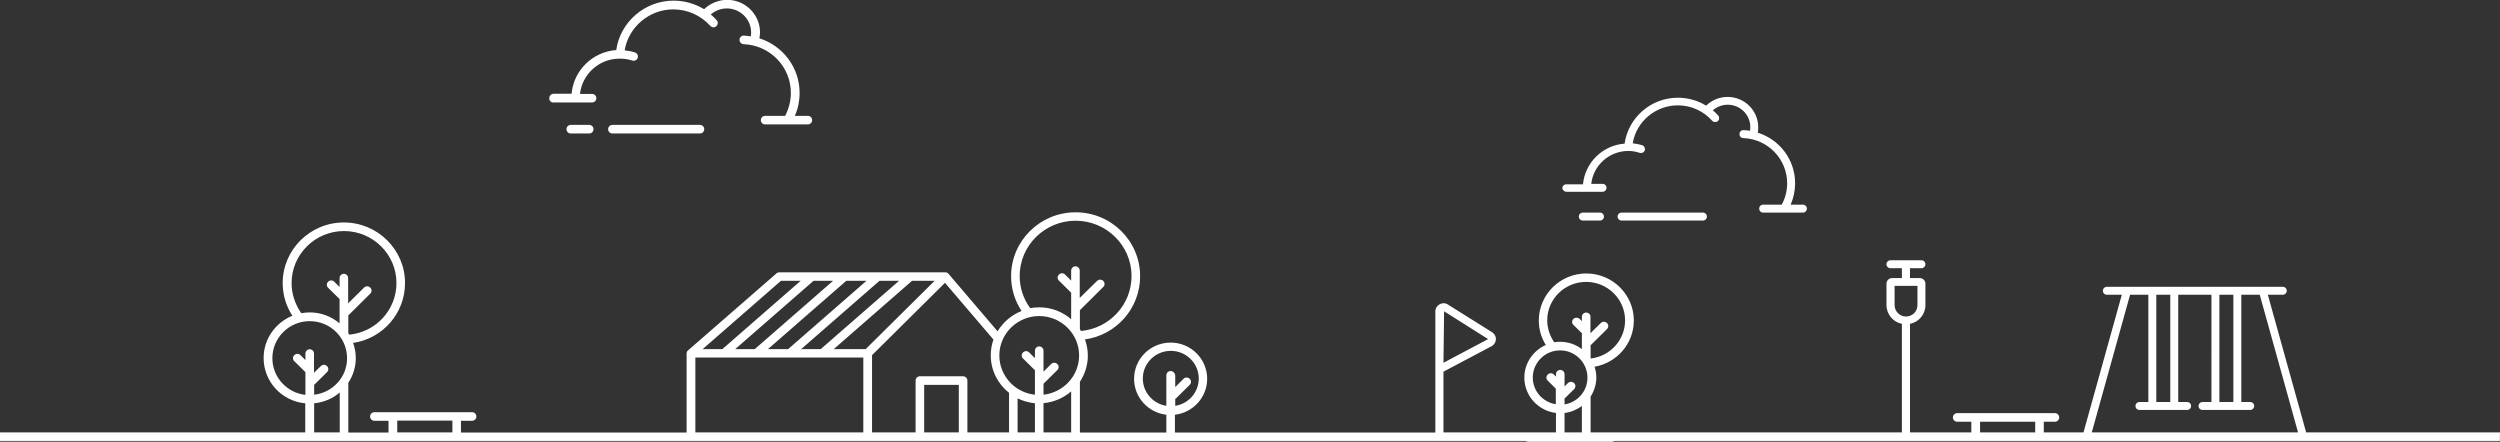 <?xml version="1.0" encoding="utf-8"?>
<!-- Generator: Adobe Illustrator 24.0.3, SVG Export Plug-In . SVG Version: 6.00 Build 0)  -->
<svg version="1.1" id="Layer_1" xmlns="http://www.w3.org/2000/svg" xmlns:xlink="http://www.w3.org/1999/xlink" x="0px" y="0px"
	 width="1573.3px" height="278px" viewBox="0 0 1573.3 278" enable-background="new 0 0 1573.3 278" xml:space="preserve">
<rect x="0" y="0" width="1573.3" height="278" fill="#333333" stroke="none"/>
<g>
	<path fill="#FFFFFF" d="M1573.3,272.1h-122l-24.1-86.6h9.4c1.4,0,2.5-1.1,2.5-2.5c0-1.4-1.1-2.5-2.5-2.5H1408c0,0,0,0,0,0
		c0,0,0,0,0,0h-13.8c0,0,0,0,0,0c0,0,0,0,0,0h-25.9c0,0,0,0,0,0c0,0,0,0,0,0h-13.8c0,0,0,0,0,0s0,0,0,0h-28.6
		c-1.4,0-2.5,1.1-2.5,2.5c0,1.4,1.1,2.5,2.5,2.5h9.4l-24.1,86.6h-25v-6.7h7c1.5,0,2.7-1.2,2.7-2.7c0-1.5-1.2-2.7-2.7-2.7h-61.5
		c-1.5,0-2.7,1.2-2.7,2.7c0,1.5,1.2,2.7,2.7,2.7h8.9v6.7h-38.6v-68.3c5.6-1.1,9.7-6,9.7-11.8v-13.5c0-1.9-1.6-3.5-3.5-3.5h-6.2v-6.2
		h7.2c1.4,0,2.5-1.1,2.5-2.5s-1.1-2.5-2.5-2.5h-19.5c-1.4,0-2.5,1.1-2.5,2.5s1.1,2.5,2.5,2.5h7.2v6.2h-6.2c-1.9,0-3.5,1.6-3.5,3.5
		V192c0,5.8,4.2,10.7,9.7,11.8v68.3H1001v-22.5c2.2-3.5,3.6-7.6,3.6-12c0-2.4-0.4-4.6-1.1-6.8c14.1-2.5,24.7-14.6,24.7-29.1
		c0-16.3-13.4-29.6-29.9-29.6c-16.5,0-29.9,13.3-29.9,29.6c0,5.5,1.5,10.7,4.4,15.4c-7.9,3.5-13.5,11.4-13.5,20.5
		c0,11.5,8.7,20.9,19.9,22.3v12.2h-70.8v-38.2l30.6-16.2c1.4-0.9,2.3-2.4,2.4-4.1c0.1-1.7-0.7-3.3-2.2-4.4l-27.6-17.3
		c-1.6-1.2-3.6-1.4-5.4-0.5c-1.8,0.9-2.9,2.6-2.9,4.5v36.5v0.1v39.7H739.4v-11.2c11.4-1.3,20.3-11,20.3-22.6
		c0-12.6-10.3-22.8-23-22.8c-12.7,0-23,10.2-23,22.8c0,11.7,8.9,21.3,20.3,22.6v11.2h-54.4v-31.7c0-0.1,0-0.1,0-0.2
		c3.1-4.8,5-10.4,5-16.5c0-3.6-0.7-7-1.8-10.2c19.8-2.8,34.7-19.6,34.7-39.8c0-22.2-18.2-40.2-40.6-40.2c-22.4,0-40.6,18-40.6,40.2
		c0,7.9,2.3,15.4,6.6,21.9c-6.3,2.5-11.6,7-15.1,12.8l-30.8-36.1c0,0-0.1,0-0.1-0.1c-0.1-0.1-0.1-0.1-0.2-0.2
		c-0.1-0.1-0.1-0.1-0.2-0.2c-0.1-0.1-0.2-0.1-0.3-0.2c-0.1,0-0.1-0.1-0.2-0.1c-0.1,0-0.2-0.1-0.3-0.1c-0.1,0-0.1,0-0.2-0.1
		c-0.1,0-0.2,0-0.3,0c-0.1,0-0.1,0-0.2,0c0,0,0,0-0.1,0c0,0,0,0-0.1,0H490.4c-0.7,0-1.3,0.2-1.8,0.7l-55.6,48.4c0,0,0,0,0,0
		c-0.2,0.2-0.3,0.3-0.5,0.5c0,0,0,0.1-0.1,0.1c-0.1,0.2-0.2,0.4-0.2,0.6c0,0,0,0.1,0,0.1c0,0.2-0.1,0.4-0.1,0.6v49.8H316.3
		c0,0,0,0,0,0h-26.2v-7.4h7c1.5,0,2.7-1.2,2.7-2.7c0-1.5-1.2-2.7-2.7-2.7h-61.5c-1.5,0-2.7,1.2-2.7,2.7c0,1.5,1.2,2.7,2.7,2.7h8.9
		v7.4h-25.3v-31.1c0-0.1,0-0.1,0-0.2c3-4.5,4.7-9.9,4.7-15.6c0-3.3-0.6-6.5-1.7-9.5c18.6-2.7,32.7-18.6,32.7-37.7
		c0-21-17.3-38.1-38.5-38.1c-21.2,0-38.5,17.1-38.5,38.1c0,7.4,2.1,14.5,6.1,20.6c-10.6,4.3-18.1,14.6-18.1,26.6
		c0,14.9,11.5,27.2,26.2,28.5v18.3h-28.1c0,0,0,0,0,0H0v5.4h960.2c0.4,0.3,1,0.5,1.5,0.5h52.7c0.6,0,1.1-0.2,1.5-0.5h557.3
		L1573.3,272.1z M908.8,195.9l27.7,17.5l-28.1,14.9L908.8,195.9z M183.5,178.1c0-18,14.8-32.7,33-32.7c18.2,0,33,14.7,33,32.7
		c0,16.9-12.9,30.9-29.7,32.5c-0.2-0.3-0.4-0.6-0.6-0.9c0,0,0,0,0,0v-11.2l13.8-13.7c1.1-1.1,1.1-2.8,0-3.8c-1.1-1.1-2.8-1.1-3.9,0
		l-10,9.9V175c0-1.5-1.2-2.7-2.7-2.7c-1.5,0-2.7,1.2-2.7,2.7v5.6l-3.3-3.3c-1.1-1.1-2.8-1.1-3.9,0c-1.1,1.1-1.1,2.8,0,3.8l7.2,7.1
		v15.3c-5.1-4.3-11.6-6.9-18.8-6.9c-1.8,0-3.6,0.2-5.3,0.5C185.7,191.5,183.5,185,183.5,178.1z M213.8,272.1h-16.1v-18.3
		c6.1-0.6,11.7-3,16.1-6.8V272.1z M197.7,248.4v-6.2l8.1-8c1.1-1.1,1.1-2.8,0-3.8c-1.1-1.1-2.8-1.1-3.9,0l-4.3,4.2v-12.1
		c0-1.5-1.2-2.7-2.7-2.7s-2.7,1.2-2.7,2.7v4.1l-3.1-3.1c-1.1-1.1-2.8-1.1-3.9,0c-1.1,1.1-1.1,2.8,0,3.8l7,6.9v14.3
		c-11.7-1.3-20.8-11.2-20.8-23.1c0-12.8,10.5-23.3,23.5-23.3c13,0,23.5,10.4,23.5,23.3C218.5,237.2,209.4,247.1,197.7,248.4z
		 M284.7,272.1H250v-7.4h34.7V272.1z M641.7,173.7c0-19.2,15.8-34.8,35.2-34.8c19.4,0,35.2,15.6,35.2,34.8c0,18-13.8,32.9-31.8,34.6
		c-0.2-0.4-0.4-0.7-0.7-1.1c0,0,0,0,0-0.1v-11.9l14.7-14.6c1.1-1.1,1.1-2.8,0-3.8c-1.1-1.1-2.8-1.1-3.9,0l-10.9,10.7v-4.4v0v-12.8
		c0-1.5-1.2-2.7-2.7-2.7s-2.7,1.2-2.7,2.7v6.3l-3.8-3.8c-1.1-1.1-2.8-1.1-3.9,0c-1.1,1.1-1.1,2.8,0,3.8l7.7,7.6v9.8v0v6.9
		c-5.4-4.7-12.4-7.5-20.1-7.5c-1.9,0-3.8,0.2-5.7,0.5C644,188,641.7,181,641.7,173.7z M565.8,176.7l-49.3,43h-12.3l49.3-43H565.8z
		 M545.3,176.7l-49.3,43h-12.7l49.3-43H545.3z M524.3,176.7l-49.3,43h-12.3l49.3-43H524.3z M491.5,176.7h12.4l-49.3,43h-12.4
		L491.5,176.7z M543.3,272.1H437.6v-47.1h105.7V272.1z M524.7,219.7l49.3-43h14.2l-43.4,43H524.7z M603.4,272.1h-21.8v-29.9h21.8
		V272.1z M634.9,272.1h-26.1v-32.6c0-1.5-1.2-2.7-2.7-2.7h-27.2c-1.5,0-2.7,1.2-2.7,2.7v32.6h-27.4v-48.6l45.9-45.5l30.5,35.7
		c-1.1,3.1-1.7,6.4-1.7,9.9c0,9.5,4.5,18.1,11.5,23.6V272.1z M651.3,272.1h-10.9v-21.4c3.3,1.6,7,2.7,10.9,3.1V272.1z M674.1,272.1
		h-17.4v-18.4c6.6-0.6,12.7-3.3,17.4-7.4V272.1z M656.7,248.4v-6.9l8.7-8.6c1.1-1.1,1.1-2.8,0-3.8c-1.1-1.1-2.8-1.1-3.9,0l-4.8,4.8
		v-2v0v-11.2c0-1.5-1.2-2.7-2.7-2.7c-1.5,0-2.7,1.2-2.7,2.7v4.7l-3.6-3.6c-1.1-1.1-2.8-1.1-3.9,0c-1.1,1.1-1.1,2.8,0,3.8l7.5,7.4
		v7.4v0v8c-12.6-1.3-22.4-11.9-22.4-24.7c0-13.7,11.3-24.8,25.1-24.8c13.8,0,25.1,11.1,25.1,24.8C679.1,236.5,669.3,247,656.7,248.4
		z M736.7,233.5c-1.5,0-2.7,1.2-2.7,2.7v19.2c-8.4-1.3-14.8-8.5-14.8-17.2c0-9.6,7.9-17.4,17.6-17.4c9.7,0,17.6,7.8,17.6,17.4
		c0,8.7-6.4,15.9-14.8,17.2v-4.3c0.2-0.1,0.3-0.2,0.5-0.4l8.6-8.5c1.1-1.1,1.1-2.8,0-3.8c-1.1-1.1-2.8-1.1-3.9,0l-5.2,5.2v-7.4
		C739.4,234.7,738.2,233.5,736.7,233.5z M995.5,272.1h-10.9v-12.2c4.1-0.5,7.8-2.1,10.9-4.4V272.1z M984.6,254.5v-3.7l6-5.9
		c1.1-1.1,1.1-2.8,0-3.8c-1.1-1.1-2.8-1.1-3.9,0l-2.1,2.1v-7.7c0-1.5-1.2-2.7-2.7-2.7c-1.5,0-2.7,1.2-2.7,2.7v1.5l-1.3-1.3
		c-1.1-1.1-2.8-1.1-3.9,0c-1.1,1.1-1.1,2.8,0,3.8l5.1,5.1v9.8c-8.2-1.3-14.5-8.3-14.5-16.8c0-9.4,7.7-17.1,17.2-17.1
		s17.2,7.7,17.2,17.1C999.1,246.1,992.8,253.2,984.6,254.5z M998.2,196.7c-1.5,0-2.7,1.2-2.7,2.7v2.7l-1.4-1.4c-1.1-1-2.8-1-3.9,0
		c-1.1,1.1-1.1,2.8,0,3.8l5.3,5.2v10c-3.8-2.9-8.5-4.6-13.7-4.6c-1.3,0-2.5,0.1-3.7,0.3c-2.8-4.1-4.4-8.8-4.4-13.8
		c0-13.4,11-24.2,24.5-24.2c13.5,0,24.5,10.9,24.5,24.2c0,12.4-9.4,22.6-21.6,24c0-0.1-0.1-0.1-0.1-0.2v-8.1l10.3-10.2
		c1.1-1.1,1.1-2.8,0-3.8c-1.1-1.1-2.8-1.1-3.9,0l-6.5,6.4v-10.5C1001,197.9,999.7,196.7,998.2,196.7z M1192.3,192v-12.1h7.2
		c0,0,0,0,0,0s0,0,0,0h7.2V192c0,4-3.2,7.2-7.2,7.2C1195.6,199.2,1192.3,196,1192.3,192z M1280.8,272.1h-34.7v-6.7h34.7V272.1z
		 M1396.7,185.5h8.8V253h-8.8V185.5z M1357,185.5h8.8V253h-8.8V185.5z M1316.4,272.1l24.1-86.6h11.5V253h-5.6
		c-1.4,0-2.5,1.1-2.5,2.5c0,1.4,1.1,2.5,2.5,2.5h30c1.4,0,2.5-1.1,2.5-2.5c0-1.4-1.1-2.5-2.5-2.5h-5.6v-67.5h20.9V253h-5.6
		c-1.4,0-2.5,1.1-2.5,2.5c0,1.4,1.1,2.5,2.5,2.5h30c1.4,0,2.5-1.1,2.5-2.5c0-1.4-1.1-2.5-2.5-2.5h-5.6v-67.5h11.6l24.1,86.6H1316.4z
		"/>
	<path fill="#FFFFFF" d="M348.2,64.5h24.4c1.5,0,2.7-1.2,2.7-2.7c0-1.5-1.2-2.7-2.7-2.7h-7.6c1.4-12.5,12-22.2,25-22.2
		c0,0,0.1,0,0.1,0c0,0,0,0,0,0c2.7,0,5.3,0.4,7.8,1.2c1.4,0.5,3-0.3,3.4-1.7c0.5-1.4-0.3-2.9-1.7-3.4c-2.1-0.7-4.3-1.1-6.5-1.3
		c2.4-14.6,15.4-25.8,30.6-25.8c8.9,0,17.4,3.8,23.3,10.4c1,1.1,2.7,1.2,3.8,0.2c1.1-1,1.2-2.7,0.2-3.8c-1.1-1.3-2.4-2.5-3.7-3.6
		c2.8-2.4,6.4-3.8,10.1-3.8c8.4,0,15.3,6.8,15.3,15.1c0,0.8-0.1,1.6-0.2,2.5c-1.4-0.2-2.8-0.4-4.3-0.5c-1.5-0.1-2.8,1.1-2.8,2.6
		c-0.1,1.5,1.1,2.7,2.6,2.8c16.7,0.7,29.7,14.2,29.7,30.7c0,5-1.3,10-3.6,14.4h-12.6c-1.5,0-2.7,1.2-2.7,2.7c0,1.5,1.2,2.7,2.7,2.7
		h14.2h10h2.7c1.5,0,2.7-1.2,2.7-2.7c0-1.5-1.2-2.7-2.7-2.7h-2.7h-5.5c2-4.5,3-9.4,3-14.4c0-16.1-10.6-29.7-25.3-34.4
		c0.2-1.2,0.4-2.5,0.4-3.7c0-11.3-9.3-20.5-20.7-20.5c-5.4,0-10.7,2.2-14.5,5.9c-5.7-3.5-12.4-5.4-19.2-5.4
		c-18.2,0-33.6,13.5-36.1,31.1c-14.9,1.1-26.8,12.8-28.1,27.5h-11.3c-1.5,0-2.7,1.2-2.7,2.7C345.5,63.3,346.7,64.5,348.2,64.5z"/>
	<path fill="#FFFFFF" d="M385.4,78.6c-1.5,0-2.7,1.2-2.7,2.7c0,1.5,1.2,2.7,2.7,2.7h55.1c1.5,0,2.7-1.2,2.7-2.7
		c0-1.5-1.2-2.7-2.7-2.7H385.4z"/>
	<path fill="#FFFFFF" d="M359.2,78.6c-1.5,0-2.7,1.2-2.7,2.7c0,1.5,1.2,2.7,2.7,2.7h11.6c1.5,0,2.7-1.2,2.7-2.7
		c0-1.5-1.2-2.7-2.7-2.7H359.2z"/>
	<path fill="#FFFFFF" d="M985.9,120.7h22.6c1.4,0,2.5-1.1,2.5-2.5c0-1.4-1.1-2.5-2.5-2.5h-7.1c1.3-11.6,11.2-20.6,23.2-20.7
		c0,0,0.1,0,0.1,0c0,0,0,0,0,0c2.5,0,4.9,0.4,7.2,1.2c1.3,0.4,2.8-0.3,3.2-1.6c0.4-1.3-0.3-2.7-1.6-3.2c-1.9-0.6-4-1-6-1.2
		c2.2-13.6,14.3-23.9,28.4-23.9c8.3,0,16.1,3.5,21.6,9.7c0.9,1,2.5,1.1,3.6,0.2c1-0.9,1.1-2.5,0.2-3.5c-1.1-1.2-2.2-2.3-3.4-3.3
		c2.6-2.2,5.9-3.5,9.4-3.5c7.8,0,14.2,6.3,14.2,14.1c0,0.8-0.1,1.5-0.2,2.3c-1.3-0.2-2.6-0.4-4-0.4c-1.4-0.1-2.6,1-2.6,2.4
		c-0.1,1.4,1,2.6,2.4,2.6c15.5,0.6,27.6,13.2,27.6,28.5c0,4.7-1.2,9.3-3.4,13.4h-11.7c-1.4,0-2.5,1.1-2.5,2.5c0,1.4,1.1,2.5,2.5,2.5
		h13.2h9.3h2.5c1.4,0,2.5-1.1,2.5-2.5c0-1.4-1.1-2.5-2.5-2.5h-2.5h-5.2c1.8-4.2,2.8-8.8,2.8-13.4c0-15-9.8-27.6-23.5-31.9
		c0.2-1.1,0.3-2.3,0.3-3.4c0-10.5-8.6-19.1-19.3-19.1c-5.1,0-9.9,2-13.5,5.5c-5.3-3.3-11.5-5-17.8-5c-16.9,0-31.2,12.5-33.5,28.9
		c-13.8,1-24.9,11.9-26.2,25.6h-10.5c-1.4,0-2.5,1.1-2.5,2.5C983.4,119.6,984.5,120.7,985.9,120.7z"/>
	<path fill="#FFFFFF" d="M1020.5,133.8c-1.4,0-2.5,1.1-2.5,2.5c0,1.4,1.1,2.5,2.5,2.5h51.2c1.4,0,2.5-1.1,2.5-2.5
		c0-1.4-1.1-2.5-2.5-2.5H1020.5z"/>
	<path fill="#FFFFFF" d="M996.1,133.8c-1.4,0-2.5,1.1-2.5,2.5c0,1.4,1.1,2.5,2.5,2.5h10.8c1.4,0,2.5-1.1,2.5-2.5
		c0-1.4-1.1-2.5-2.5-2.5H996.1z"/>
</g>
</svg>
